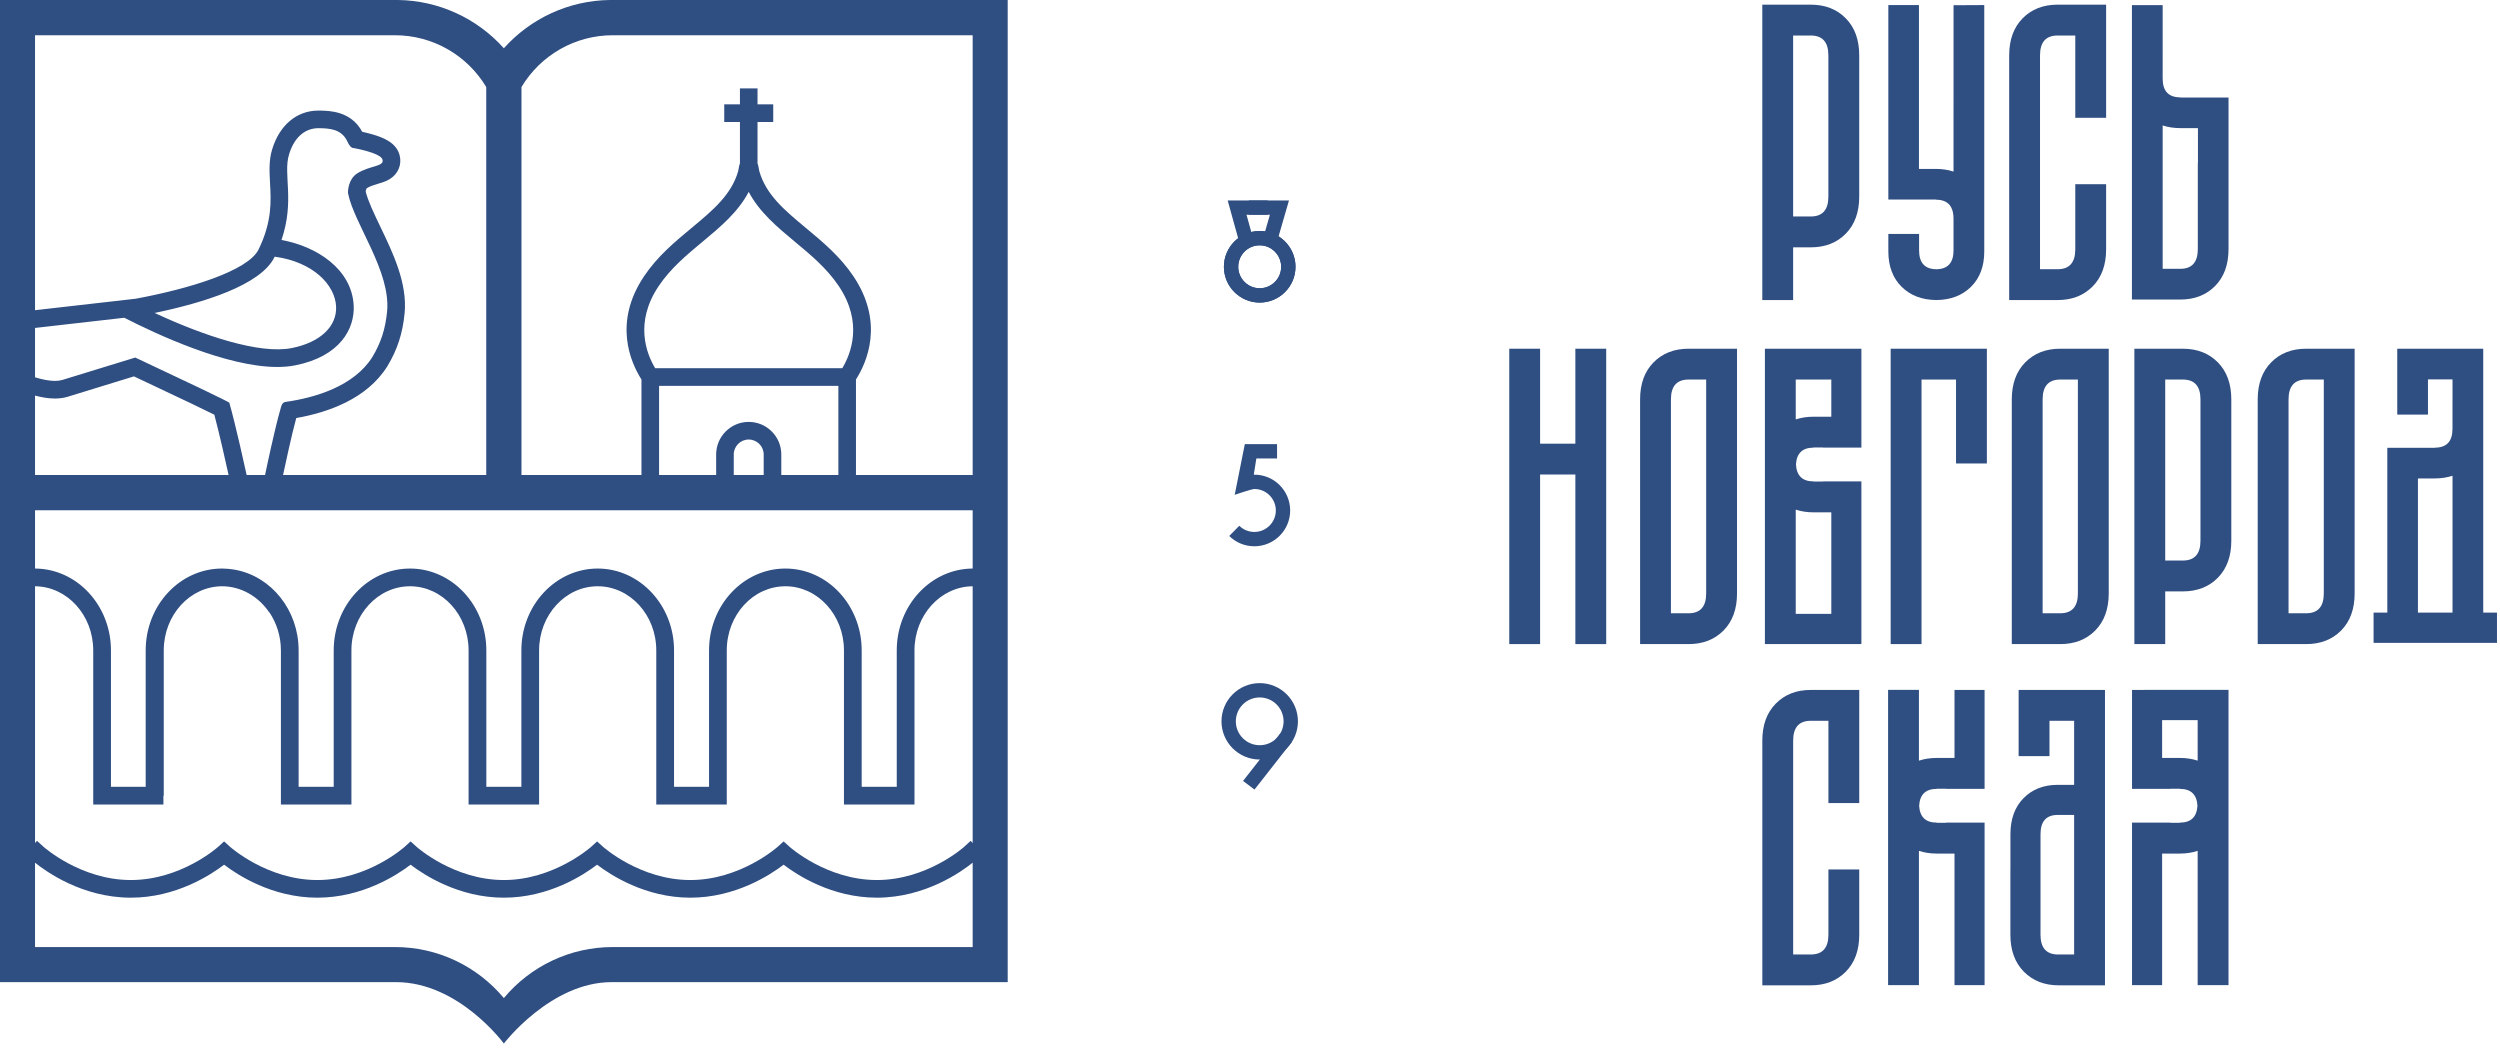 <?xml version="1.0" encoding="UTF-8"?> <svg xmlns="http://www.w3.org/2000/svg" width="393" height="165" viewBox="0 0 393 165" fill="none"><path fill-rule="evenodd" clip-rule="evenodd" d="M79.206 7.587C75.008 2.891 68.997 0.088 62.564 0H0V154.391H62.259C72.123 154.391 79.206 164.043 79.206 164.043C79.206 164.043 86.564 154.391 96.147 154.391H158.411V0H95.84C89.414 0.088 83.403 2.891 79.206 7.587ZM115.346 71.444V74.672H120.051V71.444C120.051 70.145 118.993 69.093 117.696 69.093C116.404 69.093 115.346 70.145 115.346 71.444ZM131.791 74.67V60.654H103.608V74.67H112.58V71.444C112.58 68.62 114.878 66.323 117.7 66.323C120.524 66.323 122.82 68.62 122.82 71.444V74.67H131.791ZM9.787 59.731C12.143 59.012 16.796 57.581 21.262 56.206C27.858 59.304 36.393 63.335 36.068 63.335H36.056C37.025 66.707 38.545 73.631 38.773 74.673H41.666C41.885 73.616 43.203 67.351 44.081 64.336C44.177 64.044 44.252 63.293 44.847 63.187C49.504 62.538 55.64 60.731 58.534 56.125C59.832 53.967 60.582 51.803 60.852 48.957C61.453 42.624 55.657 35.19 54.715 30.393C54.658 30.053 54.774 28.159 56.104 27.293C58.093 25.995 60.433 26.224 60.134 25.096C59.838 23.975 55.349 23.23 55.349 23.23C54.839 22.91 54.701 22.38 54.546 22.114C53.621 20.3 51.86 20.172 50.101 20.151H50.043C48.297 20.151 46.373 21.183 45.437 24.278C44.474 27.431 46.368 31.483 44.252 37.727C49.914 38.753 55.295 42.373 55.599 47.995C55.796 51.647 53.476 56.045 46.379 57.438C45.505 57.609 44.569 57.689 43.586 57.689C35.647 57.689 24.644 52.568 19.539 49.951L5.506 51.552V59.311C6.644 59.662 7.723 59.879 8.634 59.879C9.059 59.879 9.452 59.832 9.787 59.731ZM123.181 135.929C121.081 137.54 115.61 141.115 108.52 141.115C101.433 141.115 95.972 137.54 93.86 135.929C91.76 137.54 86.293 141.115 79.206 141.115C72.117 141.115 66.649 137.54 64.543 135.929C62.444 137.54 56.977 141.115 49.888 141.115C42.795 141.115 37.335 137.54 35.229 135.929C33.123 137.54 27.662 141.115 20.567 141.115C12.946 141.115 7.22 136.994 5.507 135.612V148.877H62.109C68.783 148.877 75.015 151.873 79.206 156.897C83.394 151.873 89.627 148.877 96.3 148.877H152.902V135.612C151.19 136.998 145.457 141.115 137.841 141.115C130.748 141.115 125.287 137.54 123.181 135.929ZM143.757 102.239V126.475H132.67V102.239C132.67 96.681 128.542 92.161 123.464 92.161C118.38 92.161 114.248 96.681 114.248 102.239V126.475H103.167V102.239C103.167 96.681 99.035 92.161 93.956 92.161C88.877 92.161 84.746 96.681 84.746 102.239V126.475H73.661V102.239C73.661 96.681 69.533 92.161 64.455 92.161C59.376 92.161 55.244 96.681 55.244 102.239V126.475H44.158V102.239C44.158 99.995 43.477 97.926 42.334 96.24L42.313 96.256C40.584 93.698 37.824 92.167 34.921 92.161C29.858 92.177 25.742 96.692 25.742 102.239V125.083H25.69V126.475H14.656V102.239C14.656 96.702 10.56 92.205 5.509 92.161V132.521L5.822 132.182L6.843 133.116C6.901 133.165 12.708 138.34 20.567 138.34C28.471 138.34 34.239 133.171 34.298 133.116L35.229 132.267L36.16 133.116C36.219 133.165 42.025 138.34 49.891 138.34C57.786 138.34 63.556 133.171 63.615 133.116L64.546 132.267L65.481 133.116C65.534 133.165 71.342 138.34 79.206 138.34C87.065 138.34 92.877 133.165 92.93 133.116L93.866 132.273L94.798 133.116C94.854 133.165 100.656 138.34 108.522 138.34C116.386 138.34 122.188 133.165 122.253 133.116L123.182 132.273L124.119 133.116C124.167 133.165 129.978 138.34 137.844 138.34C145.74 138.34 151.509 133.171 151.568 133.116L152.589 132.182L152.903 132.521V92.161C147.857 92.205 143.757 96.702 143.757 102.239ZM5.509 89.375C12.098 89.413 17.442 95.167 17.442 102.239V123.689H22.902V102.239C22.902 95.145 28.284 89.375 34.9 89.375H34.931H34.953C34.973 89.375 34.995 89.375 35.022 89.375C35.325 89.38 35.623 89.396 35.92 89.424C36.139 89.444 36.352 89.47 36.563 89.503C36.723 89.524 36.883 89.55 37.048 89.583C42.662 90.652 46.943 95.915 46.943 102.239V123.689H52.459V102.239C52.459 95.145 57.84 89.375 64.455 89.375C71.07 89.375 76.452 95.145 76.452 102.239V123.689H81.961V102.239C81.961 95.145 87.341 89.375 93.956 89.375C100.572 89.375 105.96 95.145 105.96 102.239V123.689H111.462V102.239C111.462 95.145 116.844 89.375 123.464 89.375C130.081 89.375 135.456 95.145 135.456 102.239V123.689H140.97V102.239C140.97 95.167 146.314 89.413 152.903 89.375V80.213H5.509V89.375ZM33.695 65.19C32.367 64.526 29.09 62.942 21.056 59.166C16.914 60.443 12.772 61.719 10.59 62.385C10.001 62.559 9.34 62.649 8.634 62.649C7.614 62.649 6.545 62.464 5.507 62.187V74.672H35.935C35.546 72.897 34.504 68.243 33.695 65.19ZM131.864 44.984C129.987 42.178 127.418 40.045 124.94 37.987C122.201 35.705 119.378 33.361 117.698 30.16C116.022 33.361 113.2 35.705 110.456 37.987C107.983 40.045 105.413 42.178 103.536 44.984C99.691 50.723 101.633 55.621 102.995 57.886H132.406C133.763 55.621 135.709 50.723 131.864 44.984ZM96.303 5.541C90.421 5.541 84.997 8.646 81.977 13.678V74.67H100.839V59.654C99.137 56.979 96.356 50.726 101.238 43.441C103.338 40.303 106.055 38.043 108.688 35.858C112.059 33.055 114.973 30.636 116.042 26.902C116.095 26.62 116.144 26.339 116.202 26.042C116.223 25.934 116.265 25.829 116.318 25.722V19.175H113.85V16.405H116.318V13.901H119.083V16.405H121.551V19.175H119.083V25.717C119.133 25.819 119.174 25.924 119.195 26.031C119.254 26.339 119.308 26.62 119.361 26.902C120.428 30.636 123.344 33.055 126.715 35.858C129.342 38.043 132.063 40.303 134.166 43.441C139.046 50.726 136.265 56.974 134.558 59.654V74.67H152.903V5.541H96.303ZM40.651 39.209C42.789 34.82 42.608 31.609 42.449 28.781C42.35 26.945 42.252 25.217 42.785 23.473C43.944 19.659 46.656 17.384 50.043 17.384H50.133C51.782 17.4 55.18 17.442 56.94 20.718C57.365 20.814 57.871 20.931 58.382 21.075C60.279 21.611 62.29 22.419 62.816 24.382C63.203 25.861 62.598 27.34 61.268 28.152C60.689 28.514 60.078 28.694 59.433 28.886C58.807 29.073 58.163 29.264 57.647 29.593C57.584 29.683 57.509 29.907 57.483 30.093C57.828 31.551 58.769 33.512 59.763 35.586C61.779 39.776 64.055 44.52 63.608 49.215C63.304 52.38 62.475 54.948 60.906 57.553L60.891 57.574L60.88 57.597C57.679 62.701 51.581 64.838 46.572 65.715C45.837 68.412 44.864 72.932 44.496 74.67H76.436V13.678C73.415 8.646 67.99 5.541 62.109 5.541H5.507V48.764L21.313 46.961C29.597 45.435 38.998 42.606 40.651 39.209ZM24.309 49.197C32.004 52.78 40.793 55.711 45.84 54.721C50.323 53.839 53.003 51.318 52.833 48.138C52.652 44.809 49.282 41.177 43.17 40.348C43.16 40.375 43.155 40.396 43.145 40.422C40.974 44.873 31.802 47.638 24.309 49.197Z" fill="#2F4E82"></path><path fill-rule="evenodd" clip-rule="evenodd" d="M247.647 69.745H242.104V54.818H237.258V101.252H242.104V74.592H247.647V101.252H252.496V54.818H247.647V69.745Z" fill="#2F4E82"></path><path fill-rule="evenodd" clip-rule="evenodd" d="M302.062 59.665H307.488V72.858H312.336V54.818H310.719H298.831H297.213V101.252H302.062V59.665Z" fill="#2F4E82"></path><path fill-rule="evenodd" clip-rule="evenodd" d="M345.913 85.002C345.913 87.078 344.988 88.118 343.143 88.118H340.372V59.665H343.143C344.989 59.665 345.913 60.707 345.913 62.783V85.002ZM343.143 54.818H335.523V101.252H340.372V92.967H343.143C345.404 92.967 347.24 92.25 348.648 90.819C350.056 89.388 350.761 87.447 350.761 85.002L350.762 62.783C350.762 60.335 350.056 58.398 348.648 56.966C347.24 55.535 345.403 54.818 343.143 54.818Z" fill="#2F4E82"></path><path fill-rule="evenodd" clip-rule="evenodd" d="M282.29 80.114C283.132 80.39 284.056 80.538 285.067 80.541H287.882V96.495H282.29V80.114ZM287.882 59.665V65.507H285.067C284.056 65.509 283.132 65.655 282.29 65.931V59.665H287.882ZM292.59 101.252V101.116H292.611V80.541V75.7V75.677H286.57V75.7H285.095V75.675C285.093 75.675 285.091 75.675 285.086 75.675C283.339 75.675 282.426 74.783 282.325 73.022C282.426 71.264 283.339 70.37 285.086 70.37C285.091 70.37 285.093 70.372 285.095 70.372L285.095 70.345H286.57V70.368H292.611V70.345V65.507V54.816H287.882V54.818H277.442V68.402V72.856V73.19V77.641V96.495V101.252H282.29H292.59Z" fill="#2F4E82"></path><path fill-rule="evenodd" clip-rule="evenodd" d="M326.644 78.238V79.882V93.287C326.644 95.366 325.717 96.406 323.871 96.406H321.101V79.882V78.238V62.783C321.101 60.706 322.027 59.665 323.874 59.665H326.644V78.238ZM318.366 56.966C316.957 58.398 316.254 60.336 316.254 62.783V78.238V79.882V101.252H323.872C326.134 101.252 327.969 100.535 329.38 99.106C330.785 97.675 331.493 95.735 331.493 93.287V79.882V78.238V54.818H323.874C321.61 54.818 319.775 55.535 318.366 56.966Z" fill="#2F4E82"></path><path fill-rule="evenodd" clip-rule="evenodd" d="M365.301 78.238V79.882V93.287C365.301 95.366 364.378 96.406 362.529 96.406H359.759V79.882V78.238V62.783C359.759 60.706 360.685 59.665 362.531 59.665H365.301V78.238ZM357.025 56.966C355.615 58.398 354.912 60.336 354.912 62.783V78.238V79.882V101.252H362.529C364.792 101.252 366.627 100.535 368.037 99.106C369.445 97.675 370.148 95.735 370.148 93.287V79.882V78.238V54.818H362.531C360.268 54.818 358.433 55.535 357.025 56.966Z" fill="#2F4E82"></path><path fill-rule="evenodd" clip-rule="evenodd" d="M268.211 78.238V79.882V93.287C268.211 95.366 267.287 96.406 265.441 96.406H262.671V79.882V62.783C262.671 60.706 263.597 59.665 265.443 59.665H268.211V78.238ZM259.935 56.966C258.527 58.398 257.824 60.336 257.824 62.783V78.238V79.882V101.252H265.441C267.704 101.252 269.539 100.535 270.949 99.106C272.355 97.675 273.06 95.735 273.06 93.287L273.061 79.882V78.238V54.818H265.443C263.181 54.818 261.346 55.535 259.935 56.966Z" fill="#2F4E82"></path><path fill-rule="evenodd" clip-rule="evenodd" d="M279.152 110.607C277.741 112.038 277.038 113.978 277.038 116.423V131.777V133.524V154.895H284.656C286.919 154.895 288.753 154.176 290.163 152.747C291.572 151.315 292.274 149.375 292.274 146.93V136.684H287.428V146.93C287.428 149.007 286.504 150.046 284.656 150.046H281.885V133.524V131.777V116.423C281.885 114.347 282.809 113.307 284.658 113.307H287.428V126.241H292.274V108.458H284.658C282.394 108.458 280.56 109.175 279.152 110.607Z" fill="#2F4E82"></path><path fill-rule="evenodd" clip-rule="evenodd" d="M326.053 150.046H323.537C321.691 150.046 320.766 149.007 320.766 146.93L320.767 144.587H320.769V131.146C320.769 129.12 321.67 128.108 323.472 128.108H326.053V131.777V150.046ZM317.395 108.458H317.328V118.867H322.178V113.307H326.053V123.376H323.472C321.265 123.376 319.474 124.077 318.1 125.472C316.726 126.868 316.04 128.76 316.04 131.146V136.684H316.033V146.93C316.033 149.375 316.738 151.316 318.146 152.747C319.555 154.176 321.391 154.895 323.655 154.895H326.053H330.903V144.587V131.777V123.376V108.458H330.833H317.395Z" fill="#2F4E82"></path><path fill-rule="evenodd" clip-rule="evenodd" d="M307.248 119.148H304.433C303.422 119.15 302.498 119.297 301.656 119.574V108.449H296.808V122.044V126.499V126.829C296.808 126.829 296.808 126.829 296.808 126.831V131.284V154.863H301.656V133.754C302.498 134.033 303.421 134.181 304.433 134.181H307.248V154.863H311.977V134.181V129.343V129.318H305.939V129.343H304.462V129.315C304.459 129.315 304.456 129.315 304.454 129.315C302.705 129.315 301.792 128.424 301.691 126.666C301.792 124.904 302.705 124.013 304.454 124.013C304.457 124.013 304.459 124.013 304.461 124.013L304.462 123.987H305.939V124.008H311.977V123.987V119.148V108.457H307.248V119.148Z" fill="#2F4E82"></path><path fill-rule="evenodd" clip-rule="evenodd" d="M342.695 119.148H339.884V113.209H345.472V119.574C344.632 119.297 343.709 119.15 342.695 119.148ZM350.322 108.449H347.268H345.472H337.132V108.457H335.155V119.148V123.987V124.008H341.193V123.987H342.668V124.013C342.672 124.013 342.674 124.013 342.677 124.013C344.424 124.013 345.336 124.904 345.44 126.666C345.336 128.424 344.424 129.315 342.677 129.315C342.675 129.315 342.672 129.315 342.668 129.315V129.343H341.193V129.318H335.155V129.343V134.181V154.863H339.884V134.181H342.695C343.71 134.18 344.632 134.033 345.472 133.754V154.863H350.322V131.284V126.831V126.829V126.499V122.044V108.449Z" fill="#2F4E82"></path><path fill-rule="evenodd" clip-rule="evenodd" d="M380.098 96.3V75.21H382.783C383.788 75.207 384.702 75.062 385.536 74.787V96.3H380.098ZM390.365 96.3V67.569V63.142V54.818H390.298H376.915H376.848V65.18H381.676V59.646H385.536V63.142H385.532V67.413C385.532 69.386 384.607 70.372 382.766 70.372C382.762 70.372 382.759 70.372 382.755 70.372V70.399H380.098H375.286V75.21V96.3H373.126V101.056H385.536H390.365H392.525V96.3H390.365Z" fill="#2F4E82"></path><path fill-rule="evenodd" clip-rule="evenodd" d="M287.42 30.916C287.42 32.993 286.496 34.032 284.65 34.032H281.88V5.581H284.65C286.496 5.581 287.42 6.621 287.42 8.697V30.916ZM284.65 0.732H277.033V47.169H281.88V38.881H284.65C286.914 38.881 288.748 38.165 290.156 36.734C291.564 35.302 292.269 33.361 292.269 30.916L292.27 8.697C292.27 6.252 291.564 4.312 290.156 2.88C288.748 1.449 286.914 0.732 284.65 0.732Z" fill="#2F4E82"></path><path fill-rule="evenodd" clip-rule="evenodd" d="M304.318 47.162V47.167C304.32 47.167 304.323 47.169 304.327 47.169C304.349 47.169 304.369 47.167 304.392 47.167C304.406 47.167 304.42 47.167 304.433 47.167V47.164C306.642 47.141 308.439 46.456 309.82 45.106C311.226 43.732 311.926 41.875 311.926 39.529V38.621V34.194V23.864V0.797L307.098 0.822L307.093 23.864V26.874V26.973C306.259 26.701 305.346 26.556 304.346 26.553H301.659V0.797H296.847V26.553V31.364H301.659H304.318V31.391C304.32 31.391 304.323 31.391 304.327 31.391C305.496 31.391 306.291 31.79 306.72 32.585V32.592H306.722C306.966 33.048 307.093 33.631 307.093 34.348V37.586V38.621V39.373C307.093 41.322 306.187 42.303 304.385 42.327C302.588 42.303 301.682 41.322 301.682 39.373V36.777H296.847V39.501C296.847 41.859 297.55 43.723 298.956 45.102C300.333 46.452 302.122 47.137 304.318 47.162Z" fill="#2F4E82"></path><path fill-rule="evenodd" clip-rule="evenodd" d="M339.972 19.718C340.806 19.993 341.718 20.138 342.718 20.138V20.14H345.516V25.659H345.496V39.151C345.496 41.223 344.573 42.26 342.734 42.26H339.972V19.718ZM348.22 44.952C349.625 43.523 350.326 41.59 350.326 39.151V32.124V25.659V15.328H350.218H345.516H342.746V15.3C342.744 15.3 342.742 15.303 342.737 15.303C340.893 15.303 339.971 14.316 339.971 12.343L339.972 8.075V0.802H335.139V8.075V12.5V47.09H342.734C344.989 47.09 346.814 46.378 348.22 44.952Z" fill="#2F4E82"></path><path fill-rule="evenodd" clip-rule="evenodd" d="M317.955 2.88C316.549 4.312 315.844 6.252 315.844 8.697V24.049V25.798V47.169H323.463C325.724 47.169 327.558 46.45 328.969 45.021C330.377 43.59 331.082 41.649 331.082 39.204V28.958H326.234V39.204C326.234 41.28 325.307 42.32 323.463 42.32H320.691V25.798V24.049V8.697C320.691 6.621 321.617 5.582 323.463 5.582L326.234 5.581V18.515H331.082V0.732H323.463C321.2 0.732 319.366 1.449 317.955 2.88Z" fill="#2F4E82"></path><path fill-rule="evenodd" clip-rule="evenodd" d="M197.187 85.875C195.7 85.875 194.297 85.302 193.236 84.255L194.817 82.651C195.454 83.278 196.295 83.621 197.187 83.621C199.047 83.621 200.561 82.109 200.561 80.247C200.561 78.388 199.047 76.871 197.187 76.871C196.786 76.871 194.096 77.784 194.096 77.784L195.686 69.817H200.753V72.068H197.5L197.095 74.621C200.234 74.555 202.815 77.113 202.815 80.247C202.815 83.35 200.289 85.875 197.187 85.875Z" fill="#2F4E82"></path><path fill-rule="evenodd" clip-rule="evenodd" d="M197.208 124.119L195.41 122.761L201.28 115.271L203.075 116.629L197.208 124.119Z" fill="#2F4E82"></path><path fill-rule="evenodd" clip-rule="evenodd" d="M198.026 109.638C195.954 109.638 194.271 111.323 194.271 113.393C194.271 115.462 195.954 117.147 198.026 117.147C200.096 117.147 201.78 115.462 201.78 113.393C201.78 111.323 200.096 109.638 198.026 109.638ZM198.026 119.399C194.712 119.399 192.018 116.704 192.018 113.393C192.018 110.079 194.712 107.387 198.026 107.387C201.338 107.387 204.034 110.079 204.034 113.393C204.034 116.704 201.338 119.399 198.026 119.399Z" fill="#2F4E82"></path><path fill-rule="evenodd" clip-rule="evenodd" d="M200.978 37.203L198.814 36.579L199.629 33.761H196.321V31.509H202.628L200.978 37.203Z" fill="#2F4E82"></path><path fill-rule="evenodd" clip-rule="evenodd" d="M194.64 37.469L192.992 31.509H199.282V33.761H195.952L196.811 36.867L194.64 37.469Z" fill="#2F4E82"></path><path fill-rule="evenodd" clip-rule="evenodd" d="M198.026 38.563C196.164 38.563 194.651 40.077 194.651 41.94C194.651 43.8 196.164 45.313 198.026 45.313C199.888 45.313 201.4 43.8 201.4 41.94C201.4 40.437 200.392 39.103 198.95 38.692C198.65 38.607 198.341 38.564 198.026 38.563ZM198.026 47.565C194.924 47.565 192.397 45.041 192.397 41.94C192.397 38.835 194.924 36.312 198.026 36.312C198.549 36.312 199.068 36.383 199.567 36.524C201.973 37.208 203.654 39.434 203.654 41.94C203.654 45.041 201.13 47.565 198.026 47.565Z" fill="#2F4E82"></path><path fill-rule="evenodd" clip-rule="evenodd" d="M198.026 38.563C196.164 38.563 194.651 40.077 194.651 41.94C194.651 43.8 196.164 45.313 198.026 45.313C199.888 45.313 201.4 43.8 201.4 41.94C201.4 40.437 200.392 39.103 198.95 38.692C198.65 38.607 198.341 38.564 198.026 38.563ZM198.026 47.565C194.924 47.565 192.397 45.041 192.397 41.94C192.397 38.835 194.924 36.312 198.026 36.312C198.549 36.312 199.068 36.383 199.567 36.524C201.973 37.208 203.654 39.434 203.654 41.94C203.654 45.041 201.13 47.565 198.026 47.565Z" fill="#2F4E82"></path></svg> 